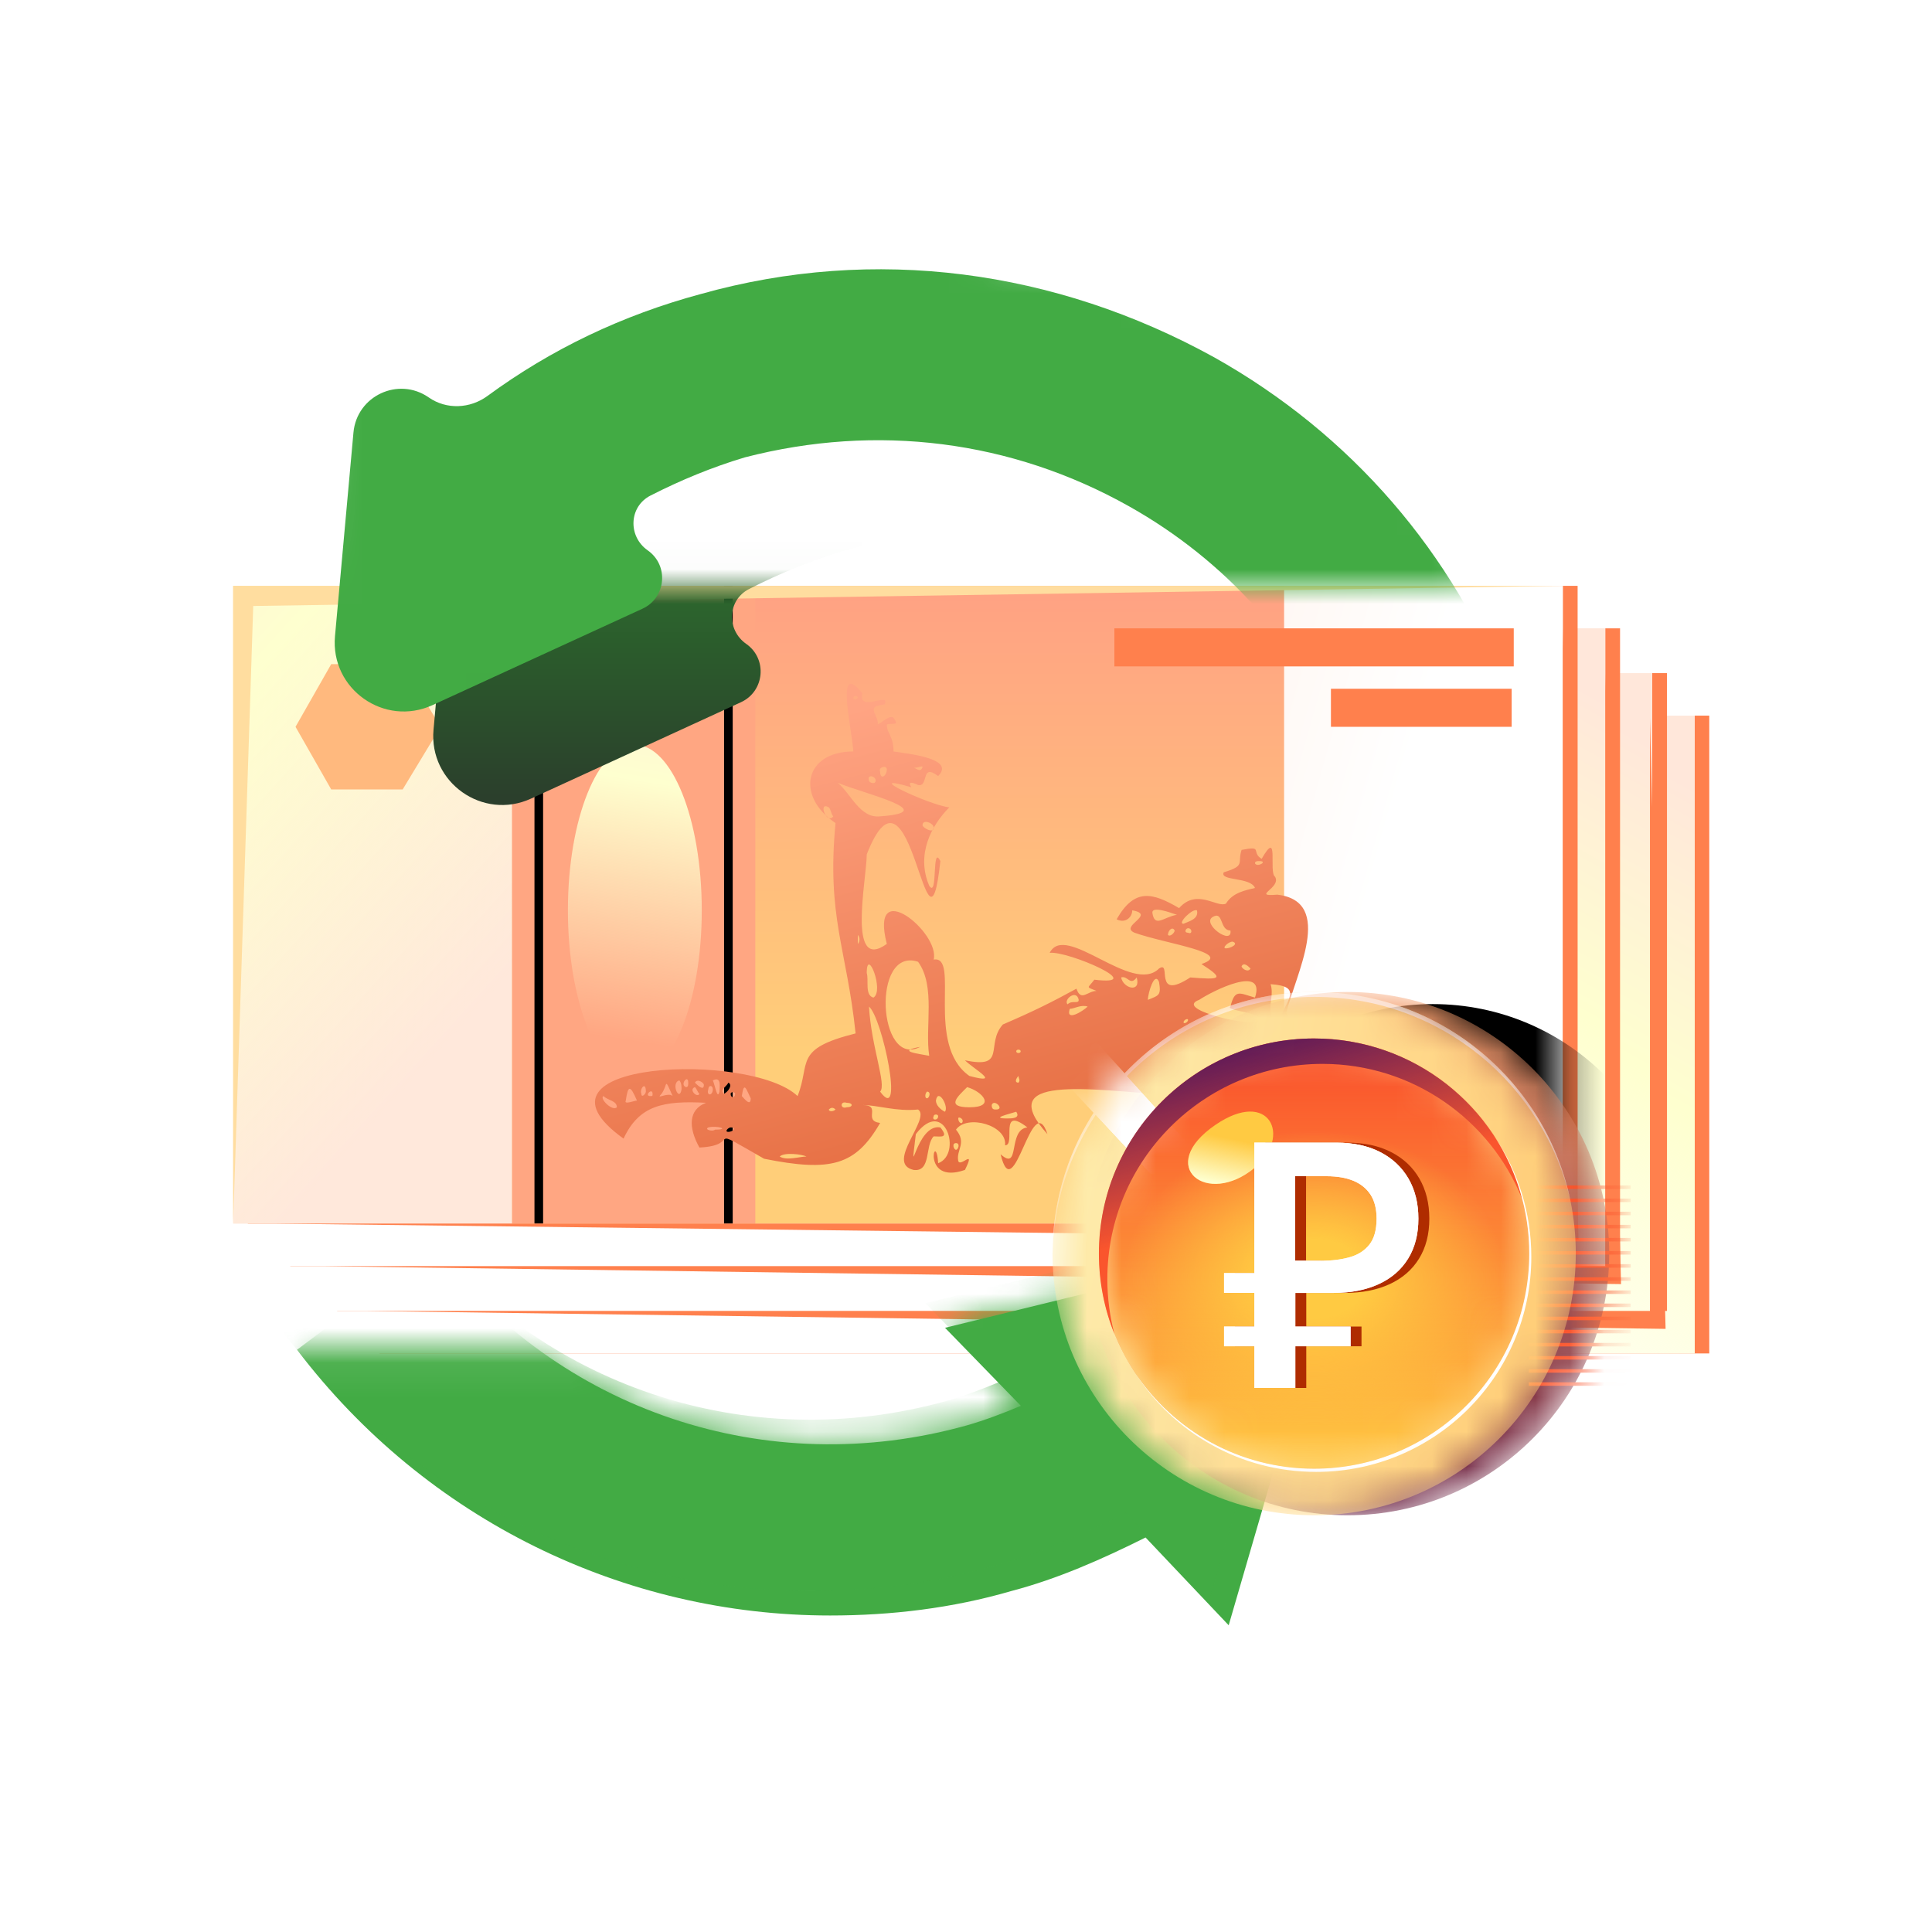 <svg width="56" height="56" viewBox="0 0 56 56" fill="none" xmlns="http://www.w3.org/2000/svg">
<path d="M0 28C0 12.536 12.536 0 28 0C43.464 0 56 12.536 56 28C56 43.464 43.464 56 28 56C12.536 56 0 43.464 0 28Z" fill="white"/>
<path d="M49.544 20.743H11V39.23H49.544V20.743Z" fill="#FF804D"/>
<path d="M49.123 20.743H10.578V39.23H49.123V20.743Z" fill="white"/>
<path d="M49.123 20.743H10.578V39.23H49.123V20.743Z" fill="url(#paint0_linear_4900_6708)"/>
<path d="M48.318 19.511H9.773V37.998H48.318V19.511Z" fill="#FF804D"/>
<path d="M47.888 19.511H9.344V37.998H47.888V19.511Z" fill="white"/>
<path d="M47.888 19.511H9.344V37.998H47.888V19.511Z" fill="url(#paint1_linear_4900_6708)"/>
<path d="M46.958 18.213H8.414V36.7H46.958V18.213Z" fill="#FF804D"/>
<path d="M46.529 18.213H7.984V36.7H46.529V18.213Z" fill="white"/>
<path d="M46.529 18.213H7.984V36.7H46.529V18.213Z" fill="url(#paint2_linear_4900_6708)"/>
<path d="M45.728 16.981H7.184V35.468H45.728V16.981Z" fill="#FF804D"/>
<path d="M45.302 16.981H6.758V35.468H45.302V16.981Z" fill="url(#paint3_linear_4900_6708)"/>
<path d="M45.302 16.981H6.758V35.468H45.302V16.981Z" fill="url(#paint4_linear_4900_6708)"/>
<path d="M37.22 16.981H14.844V35.468H37.22V16.981Z" fill="url(#paint5_linear_4900_6708)"/>
<path d="M21.893 16.981H14.844V35.468H21.893V16.981Z" fill="#FFA682"/>
<path d="M18.401 31.187C19.473 31.187 20.341 29.038 20.341 26.387C20.341 23.736 19.473 21.586 18.401 21.586C17.33 21.586 16.461 23.736 16.461 26.387C16.461 29.038 17.33 31.187 18.401 31.187Z" fill="url(#paint6_linear_4900_6708)"/>
<path d="M40.968 33.716C42.361 33.716 43.49 33.193 43.49 32.548C43.49 31.904 42.361 31.381 40.968 31.381C39.575 31.381 38.445 31.904 38.445 32.548C38.445 33.193 39.575 33.716 40.968 33.716Z" fill="#ABABAB"/>
<path d="M15.617 16.981V35.468" stroke="black" stroke-width="0.25" stroke-miterlimit="10"/>
<path d="M21.113 16.981V35.468" stroke="black" stroke-width="0.25" stroke-miterlimit="10"/>
<path d="M11.671 19.25H9.601L8.566 21.067L9.601 22.883H11.671L12.77 21.067L11.671 19.25Z" fill="#FFB97E"/>
<g style="mix-blend-mode:multiply">
<path d="M30.361 32.873C29.909 31.511 29.392 35.079 29.003 33.457C29.585 33.976 29.197 32.743 29.779 32.679C28.939 32.03 29.456 33.197 29.133 33.197C29.197 32.614 28.033 32.289 27.71 32.743C28.033 33.133 27.71 33.327 27.775 33.652C27.839 33.846 28.292 33.262 27.969 33.911C26.675 34.365 27.128 32.679 27.193 33.716C27.904 33.457 27.387 31.77 26.546 32.873C26.352 34.495 26.546 32.549 27.257 32.679C27.516 33.003 27.257 32.938 27.063 32.938C26.805 33.197 26.999 33.976 26.481 33.911C25.64 33.716 26.999 32.419 26.611 32.16C25.964 32.224 25.447 32.03 24.994 32.03C25.576 32.03 24.994 32.484 25.511 32.549C24.8 33.781 24.088 33.976 22.148 33.587C20.337 32.549 21.566 33.197 20.273 33.262C19.949 32.679 19.949 32.16 20.467 31.965C19.238 31.9 18.527 32.03 18.074 33.003C14.905 30.733 21.76 30.473 23.118 31.77C23.506 30.797 22.989 30.408 24.8 29.954C24.541 27.489 23.959 26.581 24.218 23.857C23.054 23.078 23.312 21.781 24.735 21.781C24.67 21.002 24.218 19.121 24.994 20.094C24.864 20.678 25.834 20.029 25.64 20.419C25.123 20.483 25.382 20.613 25.447 20.938C25.382 21.132 25.77 20.678 25.899 20.808C26.093 21.067 25.834 20.938 25.705 21.002C25.705 21.262 25.899 21.327 25.899 21.781C26.287 21.846 27.71 21.975 27.193 22.494C26.675 22.105 26.934 22.819 26.611 22.754C26.481 22.689 26.287 22.624 26.417 22.819C24.864 22.364 26.934 23.338 27.516 23.402C26.999 23.921 26.546 24.765 26.934 25.673C27.193 26.062 26.999 24.44 27.257 24.959C26.869 28.527 26.417 21.456 25.123 24.765C25.123 25.478 24.541 28.203 25.705 27.359C25.188 25.349 27.257 27.035 27.063 27.814C27.839 27.684 26.805 30.278 28.098 31.187C29.068 31.446 28.227 30.992 27.969 30.733C29.197 30.992 28.551 30.278 29.068 29.695C29.974 29.305 30.491 29.046 31.202 28.657C31.332 29.046 31.526 28.722 31.784 28.722C31.461 28.592 31.526 28.657 31.72 28.397C33.336 28.592 30.944 27.554 30.426 27.619C30.879 26.711 32.819 28.851 33.595 28.073C33.983 27.814 33.401 29.046 34.501 28.332C35.341 28.397 35.535 28.397 34.824 27.943C35.794 27.619 33.789 27.359 32.884 27.035C32.431 26.84 33.531 26.516 32.819 26.386C32.819 26.581 32.625 26.776 32.366 26.646C32.884 25.738 33.401 25.867 34.177 26.322C34.694 25.738 35.277 26.322 35.535 26.192C35.729 25.867 36.117 25.802 36.376 25.738C36.247 25.413 35.341 25.543 35.471 25.284C36.117 25.089 35.859 25.024 35.988 24.635C36.635 24.505 36.247 24.7 36.57 24.894C37.087 23.986 36.764 25.284 36.958 25.413C37.152 25.738 36.247 25.997 37.023 25.932C38.704 26.127 37.54 28.267 37.281 29.37C40.903 34.495 27.257 29.435 30.361 32.873ZM26.675 30.343C25.964 30.473 26.611 30.538 26.934 30.603C26.805 29.759 27.128 28.592 26.611 27.878C25.253 27.424 25.447 30.992 26.675 30.343ZM34.759 28.981C34.048 29.241 35.988 29.695 36.376 29.63C36.893 29.37 35.471 29.305 35.665 29.176C35.794 28.657 35.923 28.787 36.376 28.916C36.699 27.943 35.147 28.722 34.759 28.981ZM25.511 23.662C27.322 23.532 25.058 23.013 24.282 22.689C24.67 23.013 24.929 23.727 25.511 23.662ZM25.188 29.176C25.253 30.343 25.705 31.446 25.511 31.641C26.223 32.614 25.576 29.5 25.188 29.176ZM37.023 29.695C37.281 28.981 37.799 28.592 36.829 28.527C36.958 28.916 36.635 29.37 37.023 29.695ZM28.098 32.095C28.874 32.095 28.486 31.641 28.033 31.511C27.775 31.77 27.387 32.095 28.098 32.095ZM25.123 28.203C25.188 28.397 25.058 28.851 25.317 28.916C25.64 28.722 25.123 27.424 25.123 28.203ZM35.665 26.97C35.341 26.97 35.471 26.386 35.147 26.581C34.824 26.776 35.729 27.424 35.665 26.97ZM34.112 26.516C33.919 26.451 33.401 26.257 33.401 26.451C33.466 26.905 33.724 26.581 34.112 26.516ZM33.595 28.462C33.466 28.138 33.272 28.787 33.272 28.981C33.595 28.851 33.66 28.851 33.595 28.462ZM34.306 26.776C34.436 26.711 34.759 26.646 34.694 26.386C34.565 26.322 34.112 26.776 34.306 26.776ZM31.526 29.176C31.332 29.111 31.138 29.241 31.008 29.241C30.879 29.63 31.396 29.305 31.526 29.176ZM18.462 31.9C18.268 31.446 18.203 31.446 18.139 31.9C18.074 32.03 18.397 31.9 18.462 31.9ZM32.948 28.332C32.754 28.592 32.69 28.267 32.496 28.332C32.56 28.657 33.078 28.787 32.948 28.332ZM27.128 31.9C27.128 32.03 27.257 32.16 27.387 32.224C27.516 32.095 27.193 31.511 27.128 31.9ZM19.497 31.77C19.238 31.187 19.367 31.446 19.173 31.706C18.979 31.9 19.367 31.641 19.497 31.77ZM23.377 33.522C23.248 33.457 22.73 33.392 22.601 33.522C22.795 33.652 23.183 33.522 23.377 33.522ZM29.197 32.419C29.327 32.419 29.585 32.419 29.456 32.224C29.262 32.289 28.68 32.419 29.197 32.419ZM31.267 28.981C31.202 28.657 30.814 28.981 30.944 29.111C31.073 28.981 31.267 29.111 31.267 28.981ZM37.475 30.538C37.346 30.538 36.893 30.408 36.958 30.668C37.087 30.733 37.346 30.603 37.475 30.538ZM24.153 23.662C24.088 23.597 24.088 23.467 24.024 23.402C23.7 23.208 23.959 23.921 24.153 23.662ZM21.76 31.835C21.631 31.576 21.566 31.316 21.502 31.77C21.566 31.835 21.76 32.095 21.76 31.835ZM17.492 31.77C17.363 31.835 17.75 32.224 17.88 32.095C17.88 31.9 17.621 31.9 17.492 31.77ZM25.511 22.364C25.511 22.624 25.705 22.494 25.705 22.3C25.705 22.17 25.447 22.235 25.511 22.364ZM27.063 23.986C27.063 23.857 26.74 23.727 26.74 23.921C26.74 23.986 27.063 24.181 27.063 23.986ZM19.755 31.576C19.755 31.511 19.755 31.381 19.691 31.316C19.432 31.381 19.691 31.965 19.755 31.576ZM35.535 27.489C35.665 27.489 35.923 27.359 35.729 27.294C35.6 27.294 35.406 27.489 35.535 27.489ZM20.725 32.743C21.178 32.743 20.79 32.614 20.531 32.679C20.402 32.743 20.661 32.808 20.725 32.743ZM20.855 31.641C20.855 31.511 20.919 31.187 20.661 31.316C20.725 31.446 20.79 31.9 20.855 31.641ZM25.382 22.624C25.382 22.494 25.123 22.429 25.188 22.624C25.188 22.689 25.382 22.754 25.382 22.624ZM21.113 31.381C21.049 31.511 20.855 31.576 20.984 31.706C21.113 31.641 21.243 31.446 21.113 31.381ZM28.874 32.16C29.133 32.16 28.809 31.835 28.745 32.03C28.745 32.16 28.809 32.16 28.874 32.16ZM24.541 31.965C24.347 31.9 24.347 32.16 24.541 32.095C24.735 32.095 24.735 31.965 24.541 31.965ZM18.721 31.641C18.721 31.316 18.527 31.576 18.591 31.706C18.591 31.835 18.721 31.706 18.721 31.641ZM20.402 31.446C20.402 31.381 20.208 31.252 20.143 31.381C20.208 31.446 20.402 31.641 20.402 31.446ZM36.247 28.073C36.182 28.008 36.053 27.878 35.988 28.008C35.988 28.073 36.182 28.203 36.247 28.073ZM20.661 31.576C20.661 31.446 20.531 31.446 20.531 31.576C20.467 31.77 20.661 31.77 20.661 31.576ZM34.048 26.97C33.983 26.84 33.854 26.97 33.854 27.1C33.919 27.165 34.048 27.035 34.048 26.97ZM20.143 31.511C19.949 31.576 20.208 31.835 20.273 31.706C20.208 31.641 20.208 31.576 20.143 31.511ZM27.71 33.133C27.581 33.133 27.645 33.327 27.71 33.327C27.775 33.327 27.839 33.133 27.71 33.133ZM19.949 31.381C19.949 31.122 19.691 31.446 19.885 31.511C19.949 31.511 19.949 31.446 19.949 31.381ZM26.417 22.235C26.546 22.235 26.675 22.429 26.74 22.235C26.74 22.17 26.546 22.3 26.417 22.235ZM21.178 32.679C21.113 32.679 20.984 32.808 21.113 32.808C21.243 32.808 21.372 32.679 21.178 32.679ZM26.869 31.835C26.934 31.835 26.999 31.641 26.869 31.641C26.805 31.706 26.805 31.835 26.869 31.835ZM36.505 24.959C36.441 24.959 36.376 24.959 36.376 25.024C36.441 25.154 36.764 24.959 36.505 24.959ZM18.915 31.706C18.915 31.511 18.656 31.77 18.85 31.77C18.915 31.77 18.915 31.77 18.915 31.706ZM34.436 26.905C34.371 26.905 34.306 27.035 34.436 27.035C34.565 27.1 34.565 26.905 34.436 26.905ZM27.904 32.484C27.904 32.419 27.775 32.354 27.775 32.419C27.775 32.549 27.904 32.614 27.904 32.484ZM29.521 31.187C29.456 31.252 29.392 31.381 29.521 31.381C29.585 31.316 29.521 31.252 29.521 31.187ZM27.193 32.354C27.193 32.289 27.063 32.289 27.063 32.354C26.999 32.484 27.193 32.484 27.193 32.354ZM34.436 29.565C34.436 29.5 34.306 29.565 34.306 29.63C34.306 29.695 34.436 29.63 34.436 29.565ZM21.308 31.706C21.308 31.641 21.178 31.641 21.178 31.706C21.178 31.835 21.308 31.835 21.308 31.706ZM24.864 27.1C24.864 27.165 24.864 27.294 24.864 27.359C24.929 27.294 24.929 27.165 24.864 27.1ZM24.218 32.16C24.153 32.095 24.088 32.095 24.024 32.16C24.024 32.224 24.153 32.224 24.218 32.16ZM24.864 20.224C24.864 20.159 24.735 20.159 24.735 20.224C24.735 20.289 24.8 20.289 24.864 20.224ZM29.585 30.473C29.585 30.408 29.456 30.408 29.456 30.473C29.456 30.538 29.585 30.538 29.585 30.473Z" fill="url(#paint7_linear_4900_6708)"/>
</g>
<path d="M43.816 19.964H38.578V21.067H43.816V19.964Z" fill="#FF804D"/>
<path d="M43.877 18.213H32.301V19.316H43.877V18.213Z" fill="#FF804D"/>
<path d="M6.758 35.468V16.981H45.302L7.34 17.565L6.758 35.468Z" fill="#FFDD9F"/>
<path d="M7.984 35.467H45.3V18.212L45.753 35.921L7.984 35.467Z" fill="#FF804D"/>
<path d="M9.348 36.701H46.534V19.511L46.987 37.22L9.348 36.701Z" fill="#FF804D"/>
<path d="M10.574 37.999H47.825V20.809L48.278 38.518L10.574 37.999Z" fill="#FF804D"/>
<mask id="mask0_4900_6708" style="mask-type:alpha" maskUnits="userSpaceOnUse" x="6" y="16" width="40" height="20">
<path d="M45.302 16.981H6.758V35.468H45.302V16.981Z" fill="#666666"/>
</mask>
<g mask="url(#mask0_4900_6708)">
<mask id="mask1_4900_6708" style="mask-type:alpha" maskUnits="userSpaceOnUse" x="7" y="9" width="20" height="18">
<path d="M23.451 10.289L26.912 22.457L10.576 26.252L7.637 9.619L23.451 10.289Z" fill="#D9D9D9"/>
</mask>
<g mask="url(#mask1_4900_6708)">
<path d="M38.054 13.07C33.447 10.526 28.202 9.819 23.169 11.233C20.895 11.845 18.834 12.83 16.987 14.187C16.483 14.557 15.797 14.589 15.285 14.231C14.408 13.619 13.197 14.183 13.101 15.248L12.566 21.151C12.427 22.681 13.995 23.79 15.392 23.148L21.477 20.354C22.164 20.039 22.249 19.097 21.63 18.664C21.052 18.259 21.082 17.395 21.71 17.074C22.591 16.625 23.502 16.25 24.445 15.968C28.273 14.978 32.171 15.473 35.573 17.381C38.388 18.96 40.523 21.36 41.779 24.263C42.217 25.276 43.309 25.901 44.371 25.601L45.298 25.338C46.351 25.041 46.98 23.947 46.59 22.924C44.998 18.747 42.012 15.29 38.054 13.07Z" fill="url(#paint8_linear_4900_6708)"/>
</g>
<path d="M41.532 43.309C45.437 43.309 48.603 40.129 48.603 36.206C48.603 32.283 45.437 29.104 41.532 29.104C37.627 29.104 34.461 32.283 34.461 36.206C34.461 40.129 37.627 43.309 41.532 43.309Z" fill="black"/>
</g>
<mask id="mask2_4900_6708" style="mask-type:alpha" maskUnits="userSpaceOnUse" x="8" y="6" width="36" height="18">
<path d="M43.166 17.029H34.569L16.074 20.488L8.812 23.4L9.224 9.836L11.176 7.747L23.951 6L39.604 9.562L43.166 17.029Z" fill="#D9D9D9"/>
</mask>
<g mask="url(#mask2_4900_6708)">
<path d="M35.199 10.36C30.591 7.816 25.346 7.109 20.314 8.522C18.04 9.135 15.979 10.12 14.131 11.476C13.627 11.847 12.942 11.879 12.429 11.521C11.552 10.909 10.342 11.472 10.245 12.537L9.71 18.44C9.571 19.971 11.14 21.079 12.537 20.438L18.622 17.644C19.309 17.328 19.394 16.387 18.775 15.953C18.197 15.548 18.226 14.685 18.855 14.364C19.735 13.915 20.647 13.539 21.59 13.257C25.417 12.268 29.316 12.762 32.718 14.671C35.532 16.249 37.668 18.65 38.923 21.553C39.362 22.566 40.453 23.191 41.516 22.89L42.443 22.628C43.496 22.33 44.124 21.236 43.734 20.214C42.143 16.036 39.156 12.579 35.199 10.36Z" fill="#42AB44"/>
</g>
<mask id="mask3_4900_6708" style="mask-type:alpha" maskUnits="userSpaceOnUse" x="6" y="34" width="36" height="16">
<path d="M16.858 39.062H7.62L6 44.976L21.557 50L41.327 47.65L39.383 34.848L16.858 39.062Z" fill="#D9D9D9"/>
</mask>
<g mask="url(#mask3_4900_6708)">
<path d="M38.946 35.66L27.392 38.487L29.59 40.748C29.093 40.961 28.526 41.172 28.03 41.314C22.218 42.939 16.194 40.89 12.579 36.155L8.609 39.123C12.366 44.07 18.107 46.826 24.061 46.826C25.833 46.826 27.605 46.614 29.306 46.119C30.653 45.766 31.929 45.201 33.205 44.565L35.614 47.109L38.946 35.66Z" fill="#42AB44"/>
<mask id="mask4_4900_6708" style="mask-type:alpha" maskUnits="userSpaceOnUse" x="8" y="35" width="31" height="13">
<path d="M38.946 35.66L27.392 38.487L29.59 40.748C29.093 40.961 28.526 41.172 28.03 41.314C22.218 42.939 16.194 40.89 12.579 36.155L8.609 39.123C12.366 44.07 18.107 46.826 24.061 46.826C25.833 46.826 27.605 46.614 29.306 46.119C30.653 45.766 31.929 45.201 33.205 44.565L35.614 47.109L38.946 35.66Z" fill="#42AB44"/>
</mask>
<g mask="url(#mask4_4900_6708)">
<g filter="url(#filter0_f_4900_6708)">
<path d="M38.375 34.947L26.822 37.774L29.019 40.035C28.523 40.247 27.956 40.459 27.46 40.6C21.648 42.226 15.623 40.176 12.008 35.441L8.039 38.41C11.796 43.357 17.537 46.113 23.491 46.113C25.263 46.113 27.035 45.901 28.736 45.406C30.082 45.053 31.358 44.487 32.634 43.851L35.044 46.395L38.375 34.947Z" fill="#42AB44"/>
</g>
</g>
</g>
<mask id="mask5_4900_6708" style="mask-type:alpha" maskUnits="userSpaceOnUse" x="31" y="28" width="16" height="16">
<path d="M39.06 43.921C43.249 43.921 46.644 40.525 46.644 36.337C46.644 32.149 43.249 28.753 39.06 28.753C34.872 28.753 31.477 32.149 31.477 36.337C31.477 40.525 34.872 43.921 39.06 43.921Z" fill="white"/>
</mask>
<g mask="url(#mask5_4900_6708)">
<path d="M39.06 43.921C43.249 43.921 46.644 40.525 46.644 36.337C46.644 32.149 43.249 28.753 39.06 28.753C34.872 28.753 31.477 32.149 31.477 36.337C31.477 40.525 34.872 43.921 39.06 43.921Z" fill="url(#paint9_linear_4900_6708)"/>
<path fill-rule="evenodd" clip-rule="evenodd" d="M44.312 34.463H47.267V34.361H44.312V34.463ZM44.312 34.843H47.267V34.741H44.312V34.843ZM47.267 35.224H44.312V35.122H47.267V35.224ZM44.312 35.604H47.267V35.502H44.312V35.604ZM47.267 35.984H44.312V35.882H47.267V35.984ZM44.312 36.365H47.267V36.263H44.312V36.365ZM47.267 36.745H44.312V36.643H47.267V36.745ZM44.312 37.126H47.267V37.023H44.312V37.126ZM47.267 37.506H44.312V37.404H47.267V37.506ZM44.312 37.886H47.267V37.784H44.312V37.886ZM47.267 38.267H44.312V38.164H47.267V38.267ZM44.312 38.647H47.267V38.545H44.312V38.647ZM47.267 39.027H44.312V38.925H47.267V39.027ZM44.312 39.408H47.267V39.306H44.312V39.408ZM47.267 39.788H44.312V39.686H47.267V39.788ZM44.312 40.168H47.267V40.066H44.312V40.168Z" fill="#FA552D"/>
</g>
<mask id="mask6_4900_6708" style="mask-type:alpha" maskUnits="userSpaceOnUse" x="30" y="28" width="16" height="16">
<path d="M38.092 43.921C42.28 43.921 45.675 40.525 45.675 36.337C45.675 32.149 42.28 28.753 38.092 28.753C33.903 28.753 30.508 32.149 30.508 36.337C30.508 40.525 33.903 43.921 38.092 43.921Z" fill="#91BD65"/>
</mask>
<g mask="url(#mask6_4900_6708)">
<path d="M38.092 43.921C42.28 43.921 45.675 40.525 45.675 36.337C45.675 32.149 42.28 28.753 38.092 28.753C33.903 28.753 30.508 32.149 30.508 36.337C30.508 40.525 33.903 43.921 38.092 43.921Z" fill="url(#paint10_linear_4900_6708)"/>
<path d="M35.163 33.95L31.779 30.206L30.484 30.956L33.35 34.031L35.163 33.95Z" fill="#FFCA42"/>
<path d="M35.163 33.95L31.779 30.206L30.484 30.956L33.35 34.031L35.163 33.95Z" fill="white"/>
<mask id="mask7_4900_6708" style="mask-type:alpha" maskUnits="userSpaceOnUse" x="31" y="30" width="14" height="13">
<path d="M38.095 42.574C41.539 42.574 44.331 39.782 44.331 36.338C44.331 32.894 41.539 30.102 38.095 30.102C34.651 30.102 31.859 32.894 31.859 36.338C31.859 39.782 34.651 42.574 38.095 42.574Z" fill="#91BD65"/>
</mask>
<g mask="url(#mask7_4900_6708)">
<path d="M38.095 42.574C41.539 42.574 44.331 39.782 44.331 36.338C44.331 32.894 41.539 30.102 38.095 30.102C34.651 30.102 31.859 32.894 31.859 36.338C31.859 39.782 34.651 42.574 38.095 42.574Z" fill="#FA552D"/>
<path d="M38.095 42.574C41.539 42.574 44.331 39.782 44.331 36.338C44.331 32.894 41.539 30.102 38.095 30.102C34.651 30.102 31.859 32.894 31.859 36.338C31.859 39.782 34.651 42.574 38.095 42.574Z" fill="url(#paint11_linear_4900_6708)"/>
<path d="M38.095 42.574C41.539 42.574 44.331 39.782 44.331 36.338C44.331 32.894 41.539 30.102 38.095 30.102C34.651 30.102 31.859 32.894 31.859 36.338C31.859 39.782 34.651 42.574 38.095 42.574Z" fill="url(#paint12_radial_4900_6708)"/>
</g>
<path d="M36.364 33.851C37.459 32.941 36.796 31.533 35.229 32.605C33.477 33.806 34.985 34.997 36.364 33.851Z" fill="#FFCA42"/>
<path d="M36.364 33.851C37.459 32.941 36.796 31.533 35.229 32.605C33.477 33.806 34.985 34.997 36.364 33.851Z" fill="url(#paint13_linear_4900_6708)"/>
<path d="M38.333 30.837C34.889 30.837 32.097 33.63 32.097 37.073C32.097 37.624 32.169 38.159 32.303 38.668C32.012 37.947 31.852 37.162 31.852 36.337C31.852 32.893 34.644 30.101 38.087 30.101C40.98 30.101 43.411 32.072 44.117 34.743C43.192 32.453 40.951 30.837 38.333 30.837Z" fill="#FA552D"/>
<path d="M38.333 30.837C34.889 30.837 32.097 33.63 32.097 37.073C32.097 37.624 32.169 38.159 32.303 38.668C32.012 37.947 31.852 37.162 31.852 36.337C31.852 32.893 34.644 30.101 38.087 30.101C40.98 30.101 43.411 32.072 44.117 34.743C43.192 32.453 40.951 30.837 38.333 30.837Z" fill="url(#paint14_linear_4900_6708)"/>
<path d="M30.508 36.414C30.551 32.254 33.937 28.895 38.108 28.895C41.743 28.895 44.783 31.448 45.531 34.859C44.843 31.378 41.774 28.753 38.092 28.753C33.903 28.753 30.508 32.149 30.508 36.337C30.508 36.363 30.508 36.389 30.508 36.414Z" fill="white"/>
<path d="M44.326 36.337C44.326 39.781 41.534 42.572 38.09 42.572C35.922 42.572 34.012 41.465 32.895 39.786C34.003 41.517 35.942 42.664 38.15 42.664C41.594 42.664 44.386 39.872 44.386 36.428C44.386 35.153 44.003 33.967 43.346 32.979C43.966 33.948 44.326 35.1 44.326 36.337Z" fill="white"/>
</g>
<path d="M37.861 40.231H36.675V37.475H35.797V36.902H36.675V33.12H39.052C39.543 33.12 39.966 33.211 40.321 33.393C40.677 33.575 40.95 33.831 41.142 34.162C41.333 34.492 41.43 34.878 41.43 35.324C41.43 35.775 41.33 36.163 41.129 36.486C40.929 36.809 40.644 37.054 40.276 37.223C39.907 37.392 39.475 37.476 38.98 37.476H37.863V40.231H37.861ZM39.464 38.45V39.022H35.797V38.45H39.464ZM38.624 36.543C38.92 36.543 39.188 36.51 39.429 36.443C39.669 36.377 39.861 36.257 40.004 36.081C40.146 35.906 40.218 35.653 40.218 35.323C40.218 35.041 40.159 34.81 40.043 34.63C39.927 34.45 39.761 34.315 39.547 34.226C39.333 34.137 39.075 34.093 38.776 34.093H37.857V36.542H38.624V36.543Z" fill="#AF2C00"/>
<path d="M37.544 40.231H36.358V37.475H35.48V36.902H36.358V33.12H38.736C39.227 33.12 39.65 33.211 40.005 33.393C40.36 33.575 40.633 33.831 40.825 34.161C41.017 34.492 41.113 34.878 41.113 35.324C41.113 35.775 41.014 36.163 40.813 36.486C40.613 36.809 40.328 37.054 39.959 37.223C39.59 37.392 39.158 37.476 38.664 37.476H37.546V40.231H37.544ZM39.148 38.45V39.022H35.48V38.45H39.148ZM38.308 36.543C38.604 36.543 38.872 36.51 39.113 36.443C39.353 36.377 39.545 36.257 39.687 36.081C39.829 35.906 39.901 35.653 39.901 35.323C39.901 35.041 39.843 34.81 39.727 34.63C39.61 34.45 39.444 34.315 39.23 34.226C39.016 34.137 38.758 34.093 38.459 34.093H37.54V36.542H38.308V36.543Z" fill="#FFE7DA"/>
<path d="M37.544 40.231H36.358V37.475H35.48V36.902H36.358V33.12H38.736C39.227 33.12 39.65 33.211 40.005 33.393C40.36 33.575 40.633 33.831 40.825 34.161C41.017 34.492 41.113 34.878 41.113 35.324C41.113 35.775 41.014 36.163 40.813 36.486C40.613 36.809 40.328 37.054 39.959 37.223C39.59 37.392 39.158 37.476 38.664 37.476H37.546V40.231H37.544ZM39.148 38.45V39.022H35.48V38.45H39.148ZM38.308 36.543C38.604 36.543 38.872 36.51 39.113 36.443C39.353 36.377 39.545 36.257 39.687 36.081C39.829 35.906 39.901 35.653 39.901 35.323C39.901 35.041 39.843 34.81 39.727 34.63C39.61 34.45 39.444 34.315 39.23 34.226C39.016 34.137 38.758 34.093 38.459 34.093H37.54V36.542H38.308V36.543Z" fill="url(#paint15_linear_4900_6708)"/>
<path d="M37.544 40.231H36.358V37.475H35.48V36.902H36.358V33.12H38.736C39.227 33.12 39.65 33.211 40.005 33.393C40.36 33.575 40.633 33.831 40.825 34.161C41.017 34.492 41.113 34.878 41.113 35.324C41.113 35.775 41.014 36.163 40.813 36.486C40.613 36.809 40.328 37.054 39.959 37.223C39.59 37.392 39.158 37.476 38.664 37.476H37.546V40.231H37.544ZM39.148 38.45V39.022H35.48V38.45H39.148ZM38.308 36.543C38.604 36.543 38.872 36.51 39.113 36.443C39.353 36.377 39.545 36.257 39.687 36.081C39.829 35.906 39.901 35.653 39.901 35.323C39.901 35.041 39.843 34.81 39.727 34.63C39.61 34.45 39.444 34.315 39.23 34.226C39.016 34.137 38.758 34.093 38.459 34.093H37.54V36.542H38.308V36.543Z" fill="white"/>
<defs>
<filter id="filter0_f_4900_6708" x="4.039" y="30.947" width="38.336" height="19.449" filterUnits="userSpaceOnUse" color-interpolation-filters="sRGB">
<feFlood flood-opacity="0" result="BackgroundImageFix"/>
<feBlend mode="normal" in="SourceGraphic" in2="BackgroundImageFix" result="shape"/>
<feGaussianBlur stdDeviation="2" result="effect1_foregroundBlur_4900_6708"/>
</filter>
<linearGradient id="paint0_linear_4900_6708" x1="47.795" y1="22.041" x2="37.475" y2="40.428" gradientUnits="userSpaceOnUse">
<stop stop-color="#FFE7DA"/>
<stop offset="0.395" stop-color="#FEFFCF"/>
<stop offset="1" stop-color="#FEFFCF" stop-opacity="0"/>
</linearGradient>
<linearGradient id="paint1_linear_4900_6708" x1="46.56" y1="20.809" x2="36.24" y2="39.197" gradientUnits="userSpaceOnUse">
<stop stop-color="#FFE7DA"/>
<stop offset="0.395" stop-color="#FEFFCF"/>
<stop offset="1" stop-color="#FEFFCF" stop-opacity="0"/>
</linearGradient>
<linearGradient id="paint2_linear_4900_6708" x1="45.201" y1="19.511" x2="34.881" y2="37.899" gradientUnits="userSpaceOnUse">
<stop stop-color="#FFE7DA"/>
<stop offset="0.395" stop-color="#FEFFCF"/>
<stop offset="1" stop-color="#FEFFCF" stop-opacity="0"/>
</linearGradient>
<linearGradient id="paint3_linear_4900_6708" x1="26.03" y1="16.981" x2="41.106" y2="21.229" gradientUnits="userSpaceOnUse">
<stop stop-color="#FFE8DB"/>
<stop offset="1" stop-color="white"/>
</linearGradient>
<linearGradient id="paint4_linear_4900_6708" x1="5.684" y1="9.046" x2="21.047" y2="22.958" gradientUnits="userSpaceOnUse">
<stop stop-color="#FFE7DA"/>
<stop offset="0.395" stop-color="#FEFFCF"/>
<stop offset="0.946" stop-color="#FEFFCF" stop-opacity="0"/>
</linearGradient>
<linearGradient id="paint5_linear_4900_6708" x1="26.032" y1="16.981" x2="26.032" y2="35.468" gradientUnits="userSpaceOnUse">
<stop stop-color="#FFA183"/>
<stop offset="0.729" stop-color="#FFCE79"/>
</linearGradient>
<linearGradient id="paint6_linear_4900_6708" x1="20.341" y1="17.893" x2="18.401" y2="30.208" gradientUnits="userSpaceOnUse">
<stop stop-color="#FFE7DA"/>
<stop offset="0.395" stop-color="#FEFFCF"/>
<stop offset="1" stop-color="#FEFFCF" stop-opacity="0"/>
</linearGradient>
<linearGradient id="paint7_linear_4900_6708" x1="27.58" y1="19.821" x2="32.224" y2="37.438" gradientUnits="userSpaceOnUse">
<stop stop-color="#FFA483"/>
<stop offset="1" stop-color="#DD5B2B"/>
</linearGradient>
<linearGradient id="paint8_linear_4900_6708" x1="30.379" y1="10.515" x2="30.379" y2="26.145" gradientUnits="userSpaceOnUse">
<stop stop-color="#2C922E"/>
<stop offset="1" stop-color="#2B2B2B"/>
</linearGradient>
<linearGradient id="paint9_linear_4900_6708" x1="39.06" y1="28.753" x2="39.06" y2="43.921" gradientUnits="userSpaceOnUse">
<stop stop-color="#F69F6C"/>
<stop offset="1" stop-color="#681E41"/>
</linearGradient>
<linearGradient id="paint10_linear_4900_6708" x1="44.153" y1="39.661" x2="28.176" y2="36.99" gradientUnits="userSpaceOnUse">
<stop stop-color="#FFCE79"/>
<stop offset="1" stop-color="#FEF1B5"/>
</linearGradient>
<linearGradient id="paint11_linear_4900_6708" x1="36.91" y1="42.666" x2="36.91" y2="30.961" gradientUnits="userSpaceOnUse">
<stop stop-color="#FFCA42"/>
<stop offset="1" stop-color="#FFCA42" stop-opacity="0"/>
</linearGradient>
<radialGradient id="paint12_radial_4900_6708" cx="0" cy="0" r="1" gradientUnits="userSpaceOnUse" gradientTransform="translate(38.095 37.066) rotate(-90) scale(4.289 5.542)">
<stop offset="0.266" stop-color="#FFCA42"/>
<stop offset="1" stop-color="#FFCA42" stop-opacity="0"/>
</radialGradient>
<linearGradient id="paint13_linear_4900_6708" x1="35.114" y1="34.264" x2="35.397" y2="32.943" gradientUnits="userSpaceOnUse">
<stop stop-color="#FEFFCF"/>
<stop offset="1" stop-color="#FEFFCF" stop-opacity="0"/>
</linearGradient>
<linearGradient id="paint14_linear_4900_6708" x1="35.108" y1="30.582" x2="36.335" y2="35.019" gradientUnits="userSpaceOnUse">
<stop stop-color="#5F1A58"/>
<stop offset="1" stop-color="#5F1A58" stop-opacity="0"/>
</linearGradient>
<linearGradient id="paint15_linear_4900_6708" x1="36.133" y1="33.12" x2="39.364" y2="36.283" gradientUnits="userSpaceOnUse">
<stop stop-color="#FEFFCF"/>
<stop offset="1" stop-color="#FEFFCF" stop-opacity="0"/>
</linearGradient>
</defs>
</svg>
